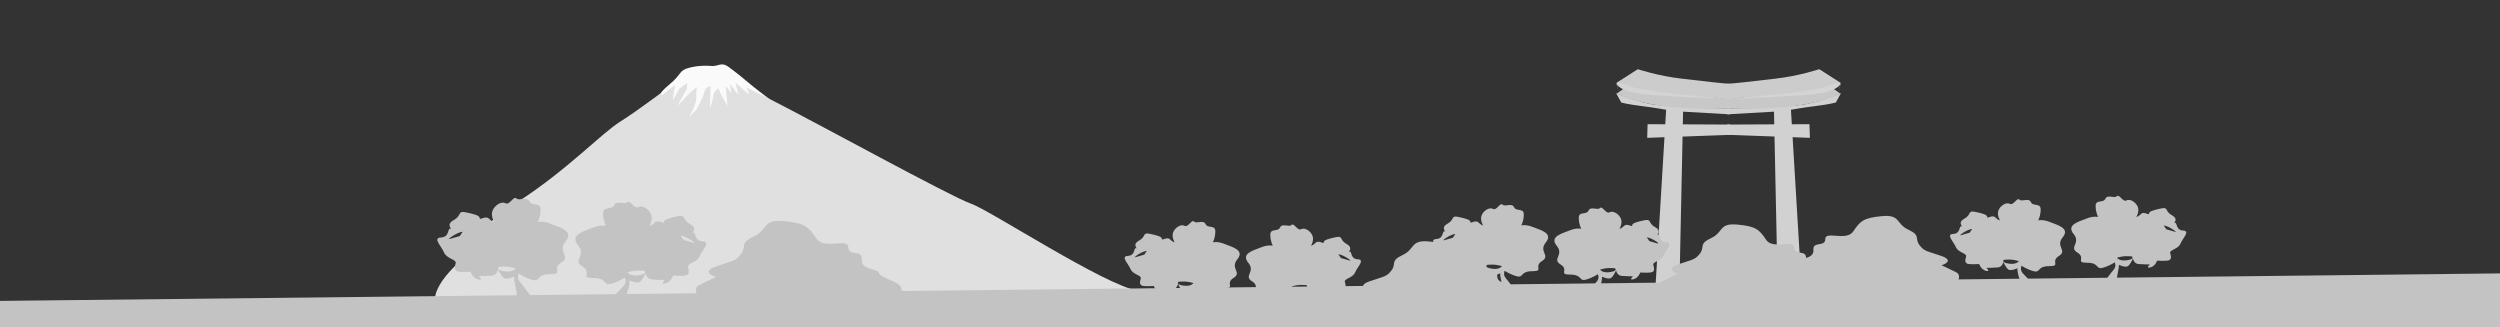 <?xml version="1.0" encoding="UTF-8" standalone="no"?>
<svg
   xmlns:dc="http://purl.org/dc/elements/1.1/"
   xmlns:cc="http://creativecommons.org/ns#"
   xmlns:rdf="http://www.w3.org/1999/02/22-rdf-syntax-ns#"
   xmlns:svg="http://www.w3.org/2000/svg"
   xmlns="http://www.w3.org/2000/svg"
   xmlns:sodipodi="http://sodipodi.sourceforge.net/DTD/sodipodi-0.dtd"
   xmlns:inkscape="http://www.inkscape.org/namespaces/inkscape"
   id="svg8925"
   viewBox="0 0 3401.68 445.471"
   version="1.1"
   inkscape:version="1.0.1 (3bc2e813f5, 2020-09-07)"
   sodipodi:docname="woanifooter.svg"
   width="3401.68"
   height="445.471"
   preserveAspectRatio="none">
  <rect x="0" y="0" width="3401.68" height="445.471" fill="#333333" stroke="none"/>
  <sodipodi:namedview
     pagecolor="#ffffff"
     bordercolor="#666666"
     borderopacity="1"
     objecttolerance="10"
     gridtolerance="10"
     guidetolerance="10"
     inkscape:pageopacity="0"
     inkscape:pageshadow="2"
     inkscape:window-width="1920"
     inkscape:window-height="1017"
     id="namedview70"
     showgrid="false"
     inkscape:pagecheckerboard="true"
     inkscape:zoom="0.38855909"
     inkscape:cx="1212.075"
     inkscape:cy="441.73556"
     inkscape:window-x="1912"
     inkscape:window-y="-8"
     inkscape:window-maximized="1"
     inkscape:current-layer="Berg"
     inkscape:document-rotation="0"
     fit-margin-top="0"
     fit-margin-left="0"
     fit-margin-right="0"
     fit-margin-bottom="0" />
  <defs
     id="defs8927">
    <linearGradient
       id="linearGradient9746"
       y2="1181.7"
       gradientUnits="userSpaceOnUse"
       x2="434.08"
       y1="-393.63"
       x1="445.58">
      <stop
         id="stop9742"
         style="stop-color:#bdbcde"
         offset="0" />
      <stop
         id="stop9744"
         style="stop-color:#bdbcde;stop-opacity:0"
         offset="1" />
    </linearGradient>
  </defs>
  <g
     id="layer1"
     transform="translate(976.401,-741.59)">
    <g
       id="g10098"
       style="opacity:1"
       transform="matrix(0.819,0,0,0.769,221.027,265.462)">
      <path
         id="path9538"
         style="fill:#d1d1d1;fill-opacity:1"
         d="m 1485.2,816.74 6.038,305.95 39.585,-0.671 -17.444,-308.63 c 0,0 20.799,-4.026 41.598,-6.709 20.799,-2.684 32.876,-6.038 32.876,-6.038 l 8.722,-16.773 c 0,0 -40.256,18.786 -71.79,21.47 -31.534,2.684 -83.867,6.038 -99.299,6.038 h -18.115 v 10.064 z" />
      <path
         id="path9540"
         style="fill:#d1d1d1;fill-opacity:1"
         d="m 1407.3,839.55 136.87,-0.671 0.671,24.154 -138.88,-5.367 z" />
      <path
         id="path9542"
         style="fill:#c8c8c8;fill-opacity:1"
         d="m 1595.2,784.53 -10.735,-8.051 c 0,0 -34.889,8.722 -73.803,11.406 -38.914,2.684 -103.32,6.038 -103.32,6.038 v 17.444 c 0,0 47.86,2.614 101.31,-3.355 59.901,-6.689 86.551,-23.483 86.551,-23.483 z" />
      <path
         id="path9544"
         style="fill:#d4d4d4;fill-opacity:1"
         d="m 1592.3,781.95 4.282,-16.88 c 0,0 -0.47,16.692 -51.462,21.389 -50.991,4.697 -137.07,8.133 -137.07,8.133 0,0 110.03,-13.419 128.15,-24.825 18.115,-11.406 26.838,-9.393 26.838,-12.077 0,-2.684 -1.342,-14.761 -1.342,-14.761 l 34.218,22.812 z" />
      <path
         id="path9546"
         style="fill:#cccccc;fill-opacity:1"
         d="m 1560.3,741.59 c 0,0 -33.547,12.077 -73.132,16.773 -39.585,4.697 -72.461,9.393 -86.551,9.393 -14.09,0 -11.406,23.483 -11.406,23.483 l 17.444,3.355 c 0,0 87.893,-8.722 109.36,-11.406 21.47,-2.684 53.004,-8.722 57.701,-11.406 4.697,-2.684 20.128,-6.709 20.128,-6.709 z" />
      <path
         id="path9548"
         style="fill:#d1d1d1;fill-opacity:1"
         d="m 1334.2,816.74 -6.038,305.95 -39.585,-0.671 17.444,-308.63 c 0,0 -20.799,-4.026 -41.598,-6.709 -20.799,-2.684 -32.876,-6.038 -32.876,-6.038 l -8.722,-16.773 c 0,0 40.256,18.786 71.79,21.47 31.534,2.684 83.867,6.038 99.299,6.038 h 18.115 v 10.064 z" />
      <path
         id="path9550"
         style="fill:#d1d1d1;fill-opacity:1"
         d="m 1412.1,839.55 -136.87,-0.671 -0.671,24.154 138.88,-5.367 z" />
      <path
         id="path9552"
         style="fill:#c8c8c8;fill-opacity:1"
         d="m 1224.2,784.53 10.735,-8.051 c 0,0 34.889,8.722 73.803,11.406 38.914,2.684 103.32,6.038 103.32,6.038 v 17.444 c 0,0 -47.86,2.614 -101.31,-3.355 -59.901,-6.689 -86.551,-23.483 -86.551,-23.483 z" />
      <path
         id="path9554"
         style="fill:#d4d4d4;fill-opacity:1"
         d="m 1227.2,781.95 -4.282,-16.88 c 0,0 0.47,16.692 51.462,21.389 50.991,4.697 137.07,8.133 137.07,8.133 0,0 -110.03,-13.419 -128.15,-24.825 -18.115,-11.406 -26.838,-9.393 -26.838,-12.077 0,-2.684 1.342,-14.761 1.342,-14.761 l -34.218,22.812 z" />
      <path
         id="path9556"
         style="fill:#cccccc;fill-opacity:1"
         d="m 1259.1,741.59 c 0,0 33.547,12.077 73.132,16.773 39.585,4.697 72.461,9.393 86.551,9.393 14.09,0 11.406,23.483 11.406,23.483 l -17.444,3.355 c 0,0 -87.893,-8.722 -109.36,-11.406 -21.47,-2.684 -53.004,-8.722 -57.701,-11.406 -4.697,-2.684 -20.128,-6.709 -20.128,-6.709 z" />
      <g
         id="Berg"
         transform="matrix(-0.482,0,0,0.514,979.39,562.702)">
        <path
           id="path9570"
           style="fill:#e0e0e0;fill-opacity:1"
           d="m 2549.048,350.769 c 0,0 -22.844,42.426 -155.02,109.33 -132.17,66.902 -611.91,329.61 -675.55,350.83 -63.638,21.213 -461.79,282.29 -577.64,300.24 -115.85,17.949 -177.86,50.584 -177.86,50.584 l 1532.2,1.632 1068.8,-6.527 c 0,0 24.476,-47.321 -79.956,-143.59 -104.43,-96.273 -34.267,-99.537 -203.97,-208.86 -169.7,-109.33 -287.19,-234.97 -352.46,-275.77 -65.27,-40.794 -176.23,-125.65 -205.6,-146.86 -29.372,-21.213 -60.375,-35.899 -94.642,-35.899 -34.267,0 -78.324,4.895 -78.324,4.895 z" />
        <path
           id="path9572"
           style="fill:#fafafa;fill-opacity:1"
           d="m 2608.186,337.266 c -24.476,-1.632 -31.003,-14.686 -57.111,4.895 -26.108,19.581 -40.794,31.003 -63.638,50.584 -22.844,19.581 -75.061,58.743 -75.061,58.743 l 79.956,-40.794 c 0,0 -13.054,27.74 -6.527,22.845 6.527,-4.895 44.057,-39.162 44.057,-39.162 l -9.79,42.426 29.372,-39.162 -4.895,32.635 19.581,-24.476 -6.527,68.534 c 0,0 26.108,-44.057 29.372,-55.48 3.264,-11.422 19.581,9.79 19.581,19.581 0,9.79 11.422,44.057 11.422,44.057 l -1.632,-76.692 c 0,0 17.949,3.264 21.213,21.213 3.264,17.949 27.74,60.375 27.74,60.375 l 24.476,24.476 c 0,0 -24.476,-42.426 -24.476,-63.638 0,-21.213 -1.632,-39.162 -1.632,-39.162 l 29.372,26.108 37.53,39.162 -32.635,-58.743 -1.632,-19.581 c 0,0 26.108,14.686 29.372,22.845 3.264,8.159 21.213,35.899 21.213,35.899 l -8.159,-52.216 44.057,34.267 c 0,0 21.213,1.632 -24.476,-35.899 -45.689,-37.53 -31.003,-48.953 -71.797,-58.743 -40.794,-9.79 -78.324,-4.895 -78.324,-4.895 z" />
      </g>
    </g>
    <path
       id="Ferne"
       style="fill:#c3c3c3;fill-opacity:1"
       d="m 1902.483,1129.114 c 0.904,-5.848 2.33,-14.749 3.156,-18.469 1.156,-5.192 1.156,-8.656 1.156,-8.656 0,0 8.664,4.058 12.125,1.75 3.461,-2.307 6.906,-10.375 6.906,-10.375 0,0 1.154,6.923 7.5,7.5 6.346,0.577 15.594,0.563 15.594,0.563 0,-10e-5 -6.36,5.762 0.562,4.031 6.923,-1.731 9.25,-9.219 9.25,-9.219 0,0 9.229,0.577 13.844,0 4.616,-0.577 4.594,-2.875 4.594,-2.875 0,0 1.168,-1.746 -0.562,-6.937 -1.73,-5.192 10.382,-5.204 13.844,-13.281 3.459,-8.077 13.853,-17.298 3.469,-17.875 -10.385,-0.577 -7.507,-11.529 -10.969,-10.375 -3.462,1.154 6.353,-4.606 -4.031,-10.375 -10.385,-5.769 -4.039,-11.558 -15,-9.25 -10.962,2.308 -16.156,4.053 -16.156,6.938 0,2.884 -6.931,-3.476 -10.969,0.562 -4.038,4.041 -6.344,4.031 -6.344,4.031 0,0 4.043,-6.341 2.312,-12.688 -1.731,-6.346 -10.402,-12.697 -15.594,-9.812 -4.543,2.524 -8.633,-6.415 -11.906,-6.375 -0.468,0.01 -0.911,0.192 -1.344,0.625 -3.462,3.459 -12.709,-2.877 -15.594,3.469 -2.885,6.346 -13.25,0.551 -13.25,9.781 0,9.23 3.437,15 3.437,15 0,-10e-5 -6.349,-1.726 -16.156,2.312 -9.807,4.038 -27.666,8.089 -17.281,20.781 10.384,12.692 -6.928,17.875 5.187,25.375 12.115,7.5 -3.48,13.844 13.25,13.844 16.731,0 11.551,9.245 20.781,6.938 9.231,-2.308 16.719,-7.5 16.719,-7.5 0,0 2.897,5.183 -1.719,10.375 -3.23,3.633 -10.823,14.09 -15.188,20.187 h -93.031 c -5.481,-5.532 -12.137,-12.307 -15.031,-15.562 -4.615,-5.192 -1.719,-10.375 -1.719,-10.375 0,0 7.488,5.192 16.719,7.5 9.231,2.308 4.051,-6.938 20.781,-6.938 16.73,0 1.135,-6.344 13.25,-13.844 12.115,-7.5 -5.197,-12.683 5.187,-25.375 10.384,-12.692 -7.474,-16.743 -17.281,-20.781 -9.808,-4.038 -16.156,-2.312 -16.156,-2.312 0,0 3.437,-5.77 3.437,-15 0,-9.231 -10.365,-3.435 -13.25,-9.781 -2.885,-6.346 -12.132,-0.01 -15.594,-3.469 -0.432,-0.433 -0.876,-0.615 -1.344,-0.625 -3.273,-0.04 -7.363,8.899 -11.906,6.375 -5.192,-2.885 -13.863,3.466 -15.594,9.812 -1.731,6.346 2.312,12.687 2.312,12.688 0,-3e-4 -2.305,0.01 -6.344,-4.031 -4.038,-4.038 -10.969,2.322 -10.969,-0.562 0,-2.885 -5.195,-4.63 -16.156,-6.938 -10.961,-2.308 -4.615,3.481 -15,9.25 -10.384,5.769 -0.57,11.529 -4.031,10.375 -3.461,-1.154 -0.584,9.798 -10.969,10.375 -10.384,0.577 0.01,9.798 3.469,17.875 3.462,8.077 15.574,8.089 13.844,13.281 -1.731,5.192 -0.562,6.938 -0.562,6.937 0,0 -0.022,2.298 4.594,2.875 4.615,0.577 13.844,0 13.844,0 -2e-4,0 2.327,7.488 9.25,9.219 6.923,1.731 0.562,-4.031 0.562,-4.031 3e-4,-10e-5 9.248,0.014 15.594,-0.563 6.346,-0.577 7.5,-7.5 7.5,-7.5 0,0 3.445,8.067 6.906,10.375 3.461,2.308 12.125,-1.75 12.125,-1.75 10e-5,10e-5 10e-5,3.464 1.156,8.656 0.62,2.788 2.706,8.772 4.531,13.844 h -89.844 c 4.642,-6.068 8.011,-13.557 0.5,-17.312 -13.846,-6.923 -19.625,-9.219 -19.625,-9.219 0,0 19.615,-5.765 0,-12.688 -19.615,-6.923 -23.077,-5.769 -30,-15 -6.923,-9.23 2.308,-12.704 -15,-20.781 -17.307,-8.077 -10.366,-20.776 -35.75,-18.469 -25.384,2.308 -29.988,6.935 -39.219,20.781 -9.23,13.846 -38.094,-1.163 -38.094,10.375 0,11.539 -17.31,2.308 -16.156,15 0.595,6.548 -4.634,9.111 -10,10.844 0.484,-11.69 -16.187,-3.016 -16.188,-14.344 0,-11.538 -28.863,3.471 -38.094,-10.375 -9.231,-13.846 -13.834,-18.474 -39.219,-20.781 -25.384,-2.308 -18.443,10.392 -35.75,18.469 -17.307,8.077 -8.077,11.551 -15,20.781 -6.923,9.231 -10.385,8.077 -30,15 -19.615,6.923 0,12.688 0,12.688 0,0 -5.779,2.296 -19.625,9.219 -7.511,3.756 -4.142,11.244 0.5,17.312 h -89.844 c 1.826,-5.072 3.912,-11.055 4.531,-13.844 1.154,-5.192 1.156,-8.656 1.156,-8.656 0,0 8.664,4.058 12.125,1.75 3.461,-2.308 6.906,-10.375 6.906,-10.375 0,0 1.154,6.923 7.5,7.5 6.346,0.577 15.593,0.562 15.594,0.563 0,0 -6.36,5.762 0.563,4.031 6.923,-1.731 9.25,-9.219 9.25,-9.219 0,0 9.228,0.577 13.844,0 4.615,-0.577 4.594,-2.875 4.594,-2.875 0,0 1.169,-1.746 -0.562,-6.937 -1.731,-5.192 10.382,-5.204 13.844,-13.281 3.461,-8.077 13.853,-17.298 3.469,-17.875 -10.385,-0.577 -7.507,-11.529 -10.969,-10.375 -3.462,1.154 6.353,-4.606 -4.031,-10.375 -10.384,-5.769 -4.039,-11.558 -15,-9.25 -10.961,2.308 -16.156,4.053 -16.156,6.938 0,2.884 -6.931,-3.476 -10.969,0.562 -4.039,4.038 -6.344,4.031 -6.344,4.031 0,0 4.043,-6.341 2.312,-12.688 -1.731,-6.346 -10.402,-12.697 -15.594,-9.812 -4.543,2.524 -8.633,-6.415 -11.906,-6.375 -0.468,0.01 -0.911,0.192 -1.344,0.625 -3.462,3.461 -12.709,-2.877 -15.594,3.469 -2.885,6.346 -13.25,0.551 -13.25,9.781 0,9.23 3.438,15 3.438,15 0,0 -6.348,-1.726 -16.156,2.312 -9.807,4.039 -27.666,8.089 -17.281,20.781 10.384,12.692 -6.928,17.875 5.188,25.375 12.115,7.5 -3.48,13.844 13.25,13.844 16.73,0 11.55,9.245 20.781,6.938 9.23,-2.308 16.719,-7.5 16.719,-7.5 0,0 2.896,5.183 -1.719,10.375 -2.894,3.256 -9.55,10.031 -15.031,15.562 h -85.719 c -4.586,-2.026 -9.174,-3.919 -11.562,-5.875 -0.544,-0.748 -1.098,-1.52 -1.656,-2.281 -0.155,-0.773 -0.679,-1.399 -1.438,-1.938 -3.095,-4.183 -6.099,-8.131 -7.844,-10.094 -4.615,-5.192 -1.719,-10.375 -1.719,-10.375 0,0 7.488,5.192 16.719,7.5 9.231,2.307 4.051,-6.938 20.781,-6.938 16.73,3e-4 1.135,-6.344 13.25,-13.844 12.115,-7.5 -5.197,-12.683 5.188,-25.375 10.384,-12.692 -7.474,-16.743 -17.281,-20.781 -9.807,-4.038 -16.156,-2.313 -16.156,-2.312 0,0 3.438,-5.77 3.438,-15 0,-9.231 -10.365,-3.435 -13.25,-9.781 -2.885,-6.346 -12.132,-0.01 -15.594,-3.469 -0.432,-0.433 -0.876,-0.615 -1.344,-0.625 -3.273,-0.039 -7.363,8.899 -11.906,6.375 -5.192,-2.885 -13.863,3.466 -15.594,9.812 -1.731,6.346 2.312,12.687 2.312,12.688 0,0 -2.305,0.01 -6.344,-4.031 -4.038,-4.038 -10.969,2.322 -10.969,-0.562 0,-2.885 -5.195,-4.63 -16.156,-6.938 -10.961,-2.308 -4.615,3.481 -15,9.25 -10.384,5.769 -0.57,11.529 -4.031,10.375 -3.461,-1.154 -0.584,9.798 -10.969,10.375 -4.041,0.225 -4.9,1.765 -4.281,4.031 -1.883,-0.236 -3.859,-0.459 -6.031,-0.656 -25.384,-2.308 -18.443,10.392 -35.75,18.469 -17.308,8.077 -8.077,11.551 -15,20.781 -6.923,9.231 -10.385,8.077 -30,15 -19.615,6.923 0,12.688 0,12.688 0,0 -2.667,1.086 -7.906,3.531 h -46.469 c 2.181,-2.538 3.031,-5.25 3.031,-5.25 0,0 9.229,0.577 13.844,0 4.615,-0.577 4.594,-2.875 4.594,-2.875 0,0 1.169,-1.746 -0.562,-6.937 -1.73,-5.192 10.382,-5.204 13.844,-13.281 3.462,-8.077 13.853,-17.298 3.469,-17.875 -10.385,-0.577 -7.507,-11.529 -10.969,-10.375 -3.462,1.154 6.353,-4.606 -4.031,-10.375 -10.385,-5.769 -4.039,-11.558 -15,-9.25 -10.962,2.308 -16.156,4.053 -16.156,6.938 0,2.884 -6.931,-3.476 -10.969,0.562 -4.039,4.038 -6.344,4.031 -6.344,4.031 0,0 4.043,-6.341 2.312,-12.688 -1.731,-6.346 -10.402,-12.697 -15.594,-9.812 -4.543,2.524 -8.633,-6.415 -11.906,-6.375 -0.468,0.01 -0.911,0.192 -1.344,0.625 -3.462,3.461 -12.709,-2.877 -15.594,3.469 -2.885,6.346 -13.25,0.551 -13.25,9.781 0,9.23 3.437,15 3.437,15 0,0 -6.348,-1.726 -16.156,2.312 -9.807,4.039 -27.666,8.089 -17.281,20.781 10.384,12.692 -6.928,17.875 5.187,25.375 12.115,7.5 -3.48,13.844 13.25,13.844 5.664,0 8.793,1.063 10.844,2.375 h -78.938 c 3.644,-1.368 3.336,-7 16.406,-7 16.73,3e-4 1.135,-6.344 13.25,-13.844 12.115,-7.5 -5.197,-12.683 5.187,-25.375 10.384,-12.692 -7.474,-16.743 -17.281,-20.781 -9.807,-4.038 -16.156,-2.312 -16.156,-2.312 0,0 3.437,-5.77 3.437,-15 0,-9.231 -10.365,-3.435 -13.25,-9.781 -2.885,-6.346 -12.132,-0.01 -15.594,-3.469 -0.432,-0.433 -0.876,-0.615 -1.344,-0.625 -3.273,-0.039 -7.363,8.899 -11.906,6.375 -5.192,-2.885 -13.863,3.466 -15.594,9.812 -1.731,6.346 2.312,12.688 2.312,12.688 0,0 -2.305,0.01 -6.344,-4.031 -4.038,-4.038 -10.969,2.322 -10.969,-0.562 0,-2.885 -5.195,-4.63 -16.156,-6.938 -10.961,-2.308 -4.615,3.481 -15,9.25 -10.384,5.769 -0.57,11.529 -4.031,10.375 -3.461,-1.154 -0.584,9.798 -10.969,10.375 -10.384,0.577 0.01,9.798 3.469,17.875 3.462,8.077 15.574,8.089 13.844,13.281 -1.731,5.192 -0.562,6.938 -0.562,6.937 0,0 -0.022,2.298 4.594,2.875 4.615,0.577 13.844,10e-5 13.844,0 -2e-4,0 2.327,7.488 9.25,9.219 6.923,1.731 0.562,-4.031 0.562,-4.031 2e-4,0 9.248,0.014 15.594,-0.563 6.346,-0.577 7.5,-7.5 7.5,-7.5 0,0 3.445,8.068 6.906,10.375 3.462,2.308 12.125,-1.75 12.125,-1.75 0,0 0.044,1.613 0.375,4.125 h -388.22 c -4.271,-1.171 -7.656,-2.95 -7.656,-6.281 1e-4,-9.193 -28.905,-14.433 -30.219,-21 -1.313,-6.566 -24.938,-3.96 -23.625,-18.406 1.313,-14.446 -18.375,-3.93 -18.375,-17.063 0,-13.133 -32.869,3.947 -43.375,-11.812 -10.506,-15.76 -15.733,-21.03 -44.625,-23.656 -28.892,-2.627 -20.988,11.838 -40.688,21.031 -19.699,9.193 -9.214,13.15 -17.094,23.656 -7.88,10.506 -11.799,9.183 -34.125,17.062 -22.326,7.88 0,14.438 0,14.438 0,0 -6.584,2.62 -22.344,10.5 -8.55,4.275 -4.721,12.781 0.562,19.688 h -102.25 c 2.078,-5.773 4.451,-12.576 5.156,-15.75 1.313,-5.91 1.312,-9.844 1.312,-9.844 0,0 9.841,4.627 13.781,2 3.939,-2.627 7.875,-11.813 7.875,-11.813 0,0 1.308,7.875 8.531,8.531 7.223,0.657 17.75,0.625 17.75,0.625 0,0 -7.223,6.564 0.656,4.594 7.88,-1.97 10.531,-10.5 10.531,-10.5 0,0 10.497,0.657 15.75,0 5.253,-0.656 5.219,-3.25 5.219,-3.25 0,0 1.345,-1.997 -0.625,-7.906 -1.97,-5.91 11.81,-5.932 15.75,-15.125 3.94,-9.193 15.757,-19.687 3.937,-20.344 -11.82,-0.656 -8.529,-13.126 -12.469,-11.812 -3.94,1.313 7.226,-5.246 -4.594,-11.813 -11.82,-6.566 -4.587,-13.126 -17.063,-10.5 -12.476,2.627 -18.406,4.592 -18.406,7.875 0,3.283 -7.873,-3.94 -12.469,0.656 -4.597,4.597 -7.25,4.593 -7.25,4.594 0,0 4.626,-7.245 2.656,-14.469 -1.97,-7.223 -11.84,-14.44 -17.75,-11.156 -5.171,2.873 -9.837,-7.295 -13.562,-7.25 -0.532,0.011 -1.039,0.226 -1.531,0.719 -3.94,3.94 -14.467,-3.286 -17.75,3.938 -3.283,7.223 -15.063,0.619 -15.063,11.125 0,10.506 3.906,17.094 3.906,17.094 0,0 -7.243,-1.971 -18.406,2.625 -11.162,4.597 -31.476,9.21 -19.656,23.656 11.82,14.446 -7.883,20.339 5.906,28.875 13.79,8.537 -3.98,15.75 15.063,15.75 19.043,0 13.15,10.533 23.656,7.906 10.506,-2.627 19.031,-8.531 19.031,-8.531 0,0 3.315,5.903 -1.937,11.812 -3.295,3.706 -10.887,11.391 -17.125,17.688 h -105.88 c -4.968,-6.941 -13.605,-18.834 -17.281,-22.969 -5.253,-5.91 -1.969,-11.813 -1.969,-11.813 0,0 8.525,5.905 19.031,8.531 10.506,2.626 4.614,-7.875 23.656,-7.875 19.043,4e-4 1.273,-7.245 15.063,-15.781 13.789,-8.536 -5.913,-14.429 5.906,-28.875 11.82,-14.446 -8.493,-19.06 -19.656,-23.656 -11.163,-4.596 -18.375,-2.625 -18.375,-2.625 0,0 3.906,-6.556 3.906,-17.062 0,-10.506 -11.811,-3.902 -15.094,-11.125 -3.283,-7.223 -13.81,-0.032 -17.75,-3.969 -0.492,-0.492 -0.999,-0.707 -1.531,-0.719 -3.726,-0.044 -8.36,10.154 -13.531,7.281 -5.91,-3.283 -15.78,3.933 -17.75,11.156 -1.97,7.223 2.625,14.437 2.625,14.437 0,0 -2.622,0.01 -7.219,-4.594 -4.596,-4.596 -12.5,2.658 -12.5,-0.625 0,-3.283 -5.899,-5.279 -18.375,-7.906 -12.476,-2.627 -5.274,3.965 -17.094,10.531 -11.82,6.567 -0.623,13.126 -4.562,11.813 -3.94,-1.313 -0.68,11.156 -12.5,11.812 -11.819,0.657 6.7e-4,11.151 3.938,20.344 3.94,9.193 17.751,9.215 15.781,15.125 -1.97,5.91 -0.656,7.875 -0.656,7.875 0,0 -0.004,2.625 5.25,3.281 5.253,0.657 15.75,0 15.75,0 -2.3e-4,0 2.651,8.53 10.531,10.5 7.88,1.97 0.625,-4.594 0.625,-4.594 2.3e-4,0 10.527,2e-4 17.75,-0.656 7.223,-0.656 8.531,-8.531 8.531,-8.531 0,0 3.935,9.186 7.875,11.812 3.94,2.627 13.781,-2 13.781,-2 0,0 0.028,3.965 1.344,9.875 0.941,4.234 2.564,14.343 3.594,21 M 1967.726,1048.397 c 6.923,0.577 19.601,9.81 15.562,8.656 -4.038,-1.154 -12.094,-3.469 -12.094,-3.469 z m -260.56,4.625 -3.469,5.188 c 10e-5,0 -8.055,2.315 -12.094,3.469 -4.038,1.154 8.639,-8.079 15.562,-8.656 z m -2054,3.875 -3.938,5.906 c 0,0 -9.185,2.656 -13.781,3.969 -4.596,1.313 9.839,-9.218 17.719,-9.875 z m 1350.7,3 -3.469,5.188 c 0,0 -8.055,2.315 -12.094,3.469 -4.038,1.154 8.64,-8.079 15.562,-8.656 z m -1054.2,2.281 c 7.88,0.657 22.315,11.157 17.719,9.844 -4.596,-1.313 -13.75,-3.938 -13.75,-3.937 z m 1314.7,2.344 c 6.923,0.577 19.601,9.81 15.562,8.656 -4.038,-1.154 -12.094,-3.469 -12.094,-3.469 z m -680.28,18.375 -3.469,5.188 c 0,0 -8.055,2.315 -12.094,3.469 -4.038,1.154 8.639,-8.079 15.562,-8.656 z m 260.56,4.625 c 6.923,0.577 19.601,9.81 15.562,8.656 -4.038,-1.154 -12.094,-3.469 -12.094,-3.469 z m 1072.1,2.625 c 4.225,-0.084 7.594,0.344 7.594,0.344 -10e-5,0 4.617,3.457 -6.344,5.188 -10.962,1.731 -13.844,-3.438 -13.844,-3.438 l 4.625,-1.156 c 2.596,-0.649 5.434,-0.887 7.969,-0.938 z m -158.81,4.625 c 2.535,0.051 5.373,0.288 7.969,0.938 l 4.625,1.156 c 0,-10e-5 -2.882,5.168 -13.844,3.438 -10.961,-1.731 -6.344,-5.188 -6.344,-5.188 1e-4,0 3.368,-0.428 7.594,-0.344 z m -703.28,6.875 c 2.535,0.051 5.373,0.288 7.969,0.938 l 4.625,1.156 c 0,-10e-5 -2.882,5.168 -13.844,3.438 -10.961,-1.731 -6.344,-5.188 -6.344,-5.188 0,0 3.368,-0.427 7.594,-0.344 z m -1343.7,2.781 c 2.886,0.058 6.108,0.324 9.062,1.062 l 5.281,1.312 c 0,-10e-5 -3.305,5.876 -15.781,3.906 -12.476,-1.97 -7.219,-5.906 -7.219,-5.906 0,0 3.847,-0.47 8.656,-0.375 z m 1334.9,0.469 c 0,0 0.242,0.479 0.469,0.969 -0.193,-0.198 -0.37,-0.42 -0.531,-0.656 0.044,-0.191 0.062,-0.313 0.062,-0.313 z m 167.56,1.375 c 4.225,-0.084 7.594,0.344 7.594,0.344 0,0 4.617,3.457 -6.344,5.188 -10.961,1.731 -13.844,-3.438 -13.844,-3.438 l 4.625,-1.156 c 2.596,-0.649 5.433,-0.887 7.969,-0.938 z m -1321.8,3.406 c 4.809,-0.096 8.656,0.406 8.656,0.406 0,0 5.257,3.936 -7.219,5.906 -12.476,1.97 -15.75,-3.906 -15.75,-3.906 l 5.25,-1.344 c 2.955,-0.739 6.177,-1.005 9.062,-1.062 z m 1173.2,3.844 c 0,0 -10e-5,3.464 1.156,8.656 0.189,0.85 0.418,2.02 0.656,3.312 -3.552,-1.758 -6.215,-4.386 -5.781,-9.156 0.044,-0.483 0.07,-0.922 0.062,-1.344 2.186,-0.685 3.906,-1.469 3.906,-1.469 z m -430,11.125 c 2.535,0.051 5.373,0.288 7.969,0.938 l 4.625,1.156 c 0,-10e-5 -2.882,5.168 -13.844,3.438 -10.961,-1.731 -6.344,-5.188 -6.344,-5.188 0,0 3.368,-0.427 7.594,-0.344 z m 158.81,4.625 c 4.225,-0.084 7.593,0.344 7.594,0.344 0,0 4.617,3.457 -6.344,5.188 -10.962,1.731 -13.844,-3.438 -13.844,-3.438 l 4.625,-1.156 c 2.596,-0.649 5.433,-0.887 7.969,-0.938 z m 8.75,3.25 c 0,0 1.154,6.923 7.5,7.5 6.346,0.577 15.593,0.562 15.594,0.563 l -0.062,0.062 h -27.656 c 2.551,-3.255 4.625,-8.125 4.625,-8.125 z m -151.5,0.563 c 0,0 7.488,5.192 16.719,7.5 0.115,0.029 0.202,0.037 0.312,0.062 h -17.156 c -1.806,-4.096 0.125,-7.562 0.125,-7.562 z m 126.69,4.625 c 0,0 0.649,1.166 0.844,2.937 h -5.875 c 3.094,-1.614 5.031,-2.938 5.031,-2.937 z"
       sodipodi:nodetypes="cccscscscscscsssssccssccsscscssscsccccssssscssccssscssssscccscssscsccccccssscsssccscssscsccccscscscscscsssssscssccsscccssccscccccsccsssscssccssccsscsscssssccccscccssccsscsscccscccsscccssscssccssccsscsscccssscscccccscsscccsccsccccccscsccccsccccsscccccssccssssccccccsccsscscccscccssccccscccscsccccccsccccssccccccccssccscccsccccssccsccscscssssscscsssscscsssccscsscccccscsccsscccccccscscccsscscssscsccsscsccccccscccccccc" />
    <rect
       style="opacity:1;fill:#c3c3c3;fill-opacity:1;fill-rule:evenodd;stroke-width:0.55;stroke-opacity:0.997"
       id="rect892"
       width="3402.172"
       height="12.072"
       x="-1013.063"
       y="1141.009"
       transform="matrix(1,-0.011,0.032,0.999,0,0)" />
    <rect
       style="opacity:1;fill:#c3c3c3;fill-opacity:1;fill-rule:evenodd;stroke-width:5.475;stroke-opacity:0.997"
       id="rect896"
       width="3402.089"
       height="35.746"
       x="-976.401"
       y="1151.315" />
    <path
       style="fill:#c3c3c3;fill-opacity:1;stroke:none;stroke-width:1px;stroke-linecap:butt;stroke-linejoin:miter;stroke-opacity:1"
       d="m -93.215,1155.599 2518.621,0.427 0.262,-36.447 -2449.512,29.192 z"
       id="path898"
       sodipodi:nodetypes="ccccc" />
  </g>
</svg>
